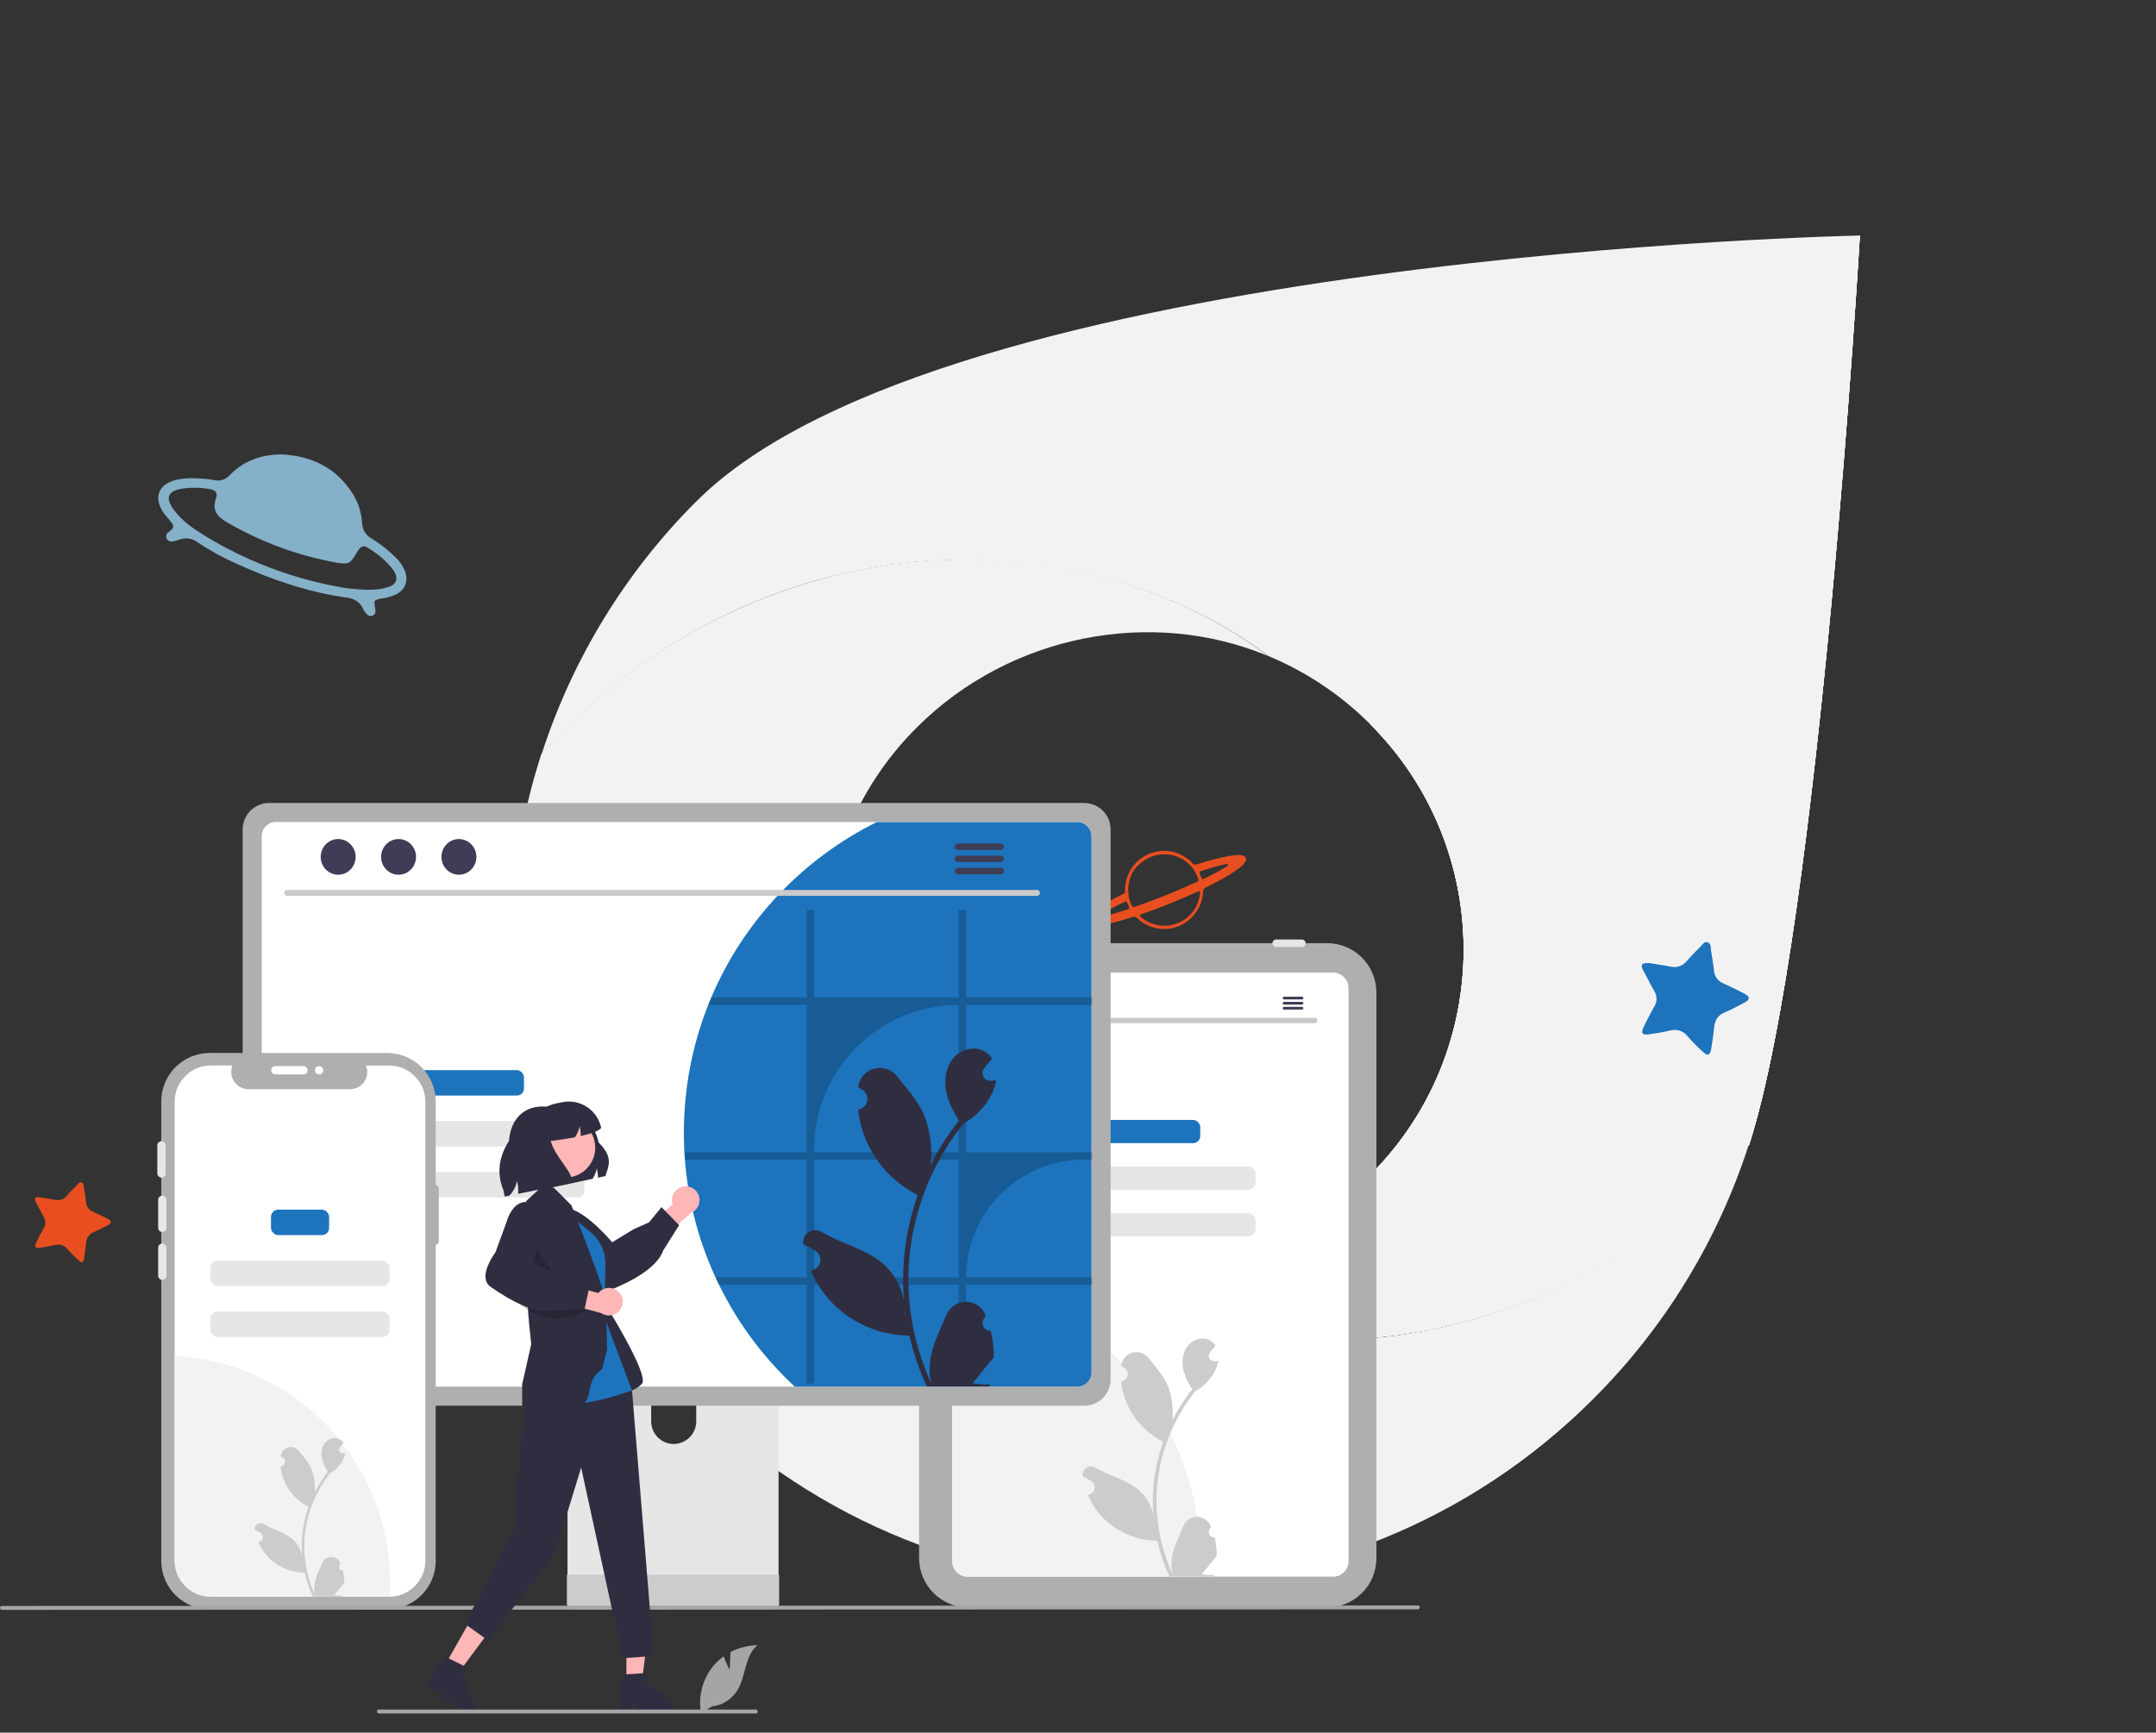 <?xml version="1.0" encoding="UTF-8"?> <svg xmlns="http://www.w3.org/2000/svg" xmlns:xlink="http://www.w3.org/1999/xlink" viewBox="0 0 286.26 230.11"><rect x="0" y="0" width="286.26" height="230.11" fill="#333333" stroke="none"/><defs><style>.cls-1{fill:#ffb6b6;}.cls-2{clip-path:url(#clippath-2);}.cls-2,.cls-3,.cls-4,.cls-5{fill:none;}.cls-6{fill:#2f2e41;}.cls-7{fill:#fff;}.cls-8{fill:#a5a5a5;}.cls-9{fill:#cacaca;}.cls-10{fill:#3f3d56;}.cls-11{fill:#1d73bc;}.cls-12{fill:#84b0c8;}.cls-13{fill:#e6e6e6;}.cls-14{isolation:isolate;opacity:.2;}.cls-15{fill:#e84e1f;}.cls-16{fill:#afafaf;}.cls-17{fill:#ccc;}.cls-4{clip-path:url(#clippath);}.cls-5{clip-path:url(#clippath-1);}.cls-18{fill:#f2f2f2;}</style><clipPath id="clippath"><path class="cls-3" d="m181.97,96.21c16.49,16.49,16.49,43.32,0,59.8-12.14,12.11-30.37,15.71-46.2,9.11,15.13,11.49,37.22,15.31,55.66,11.11,16.46-3.66,30.11-12.28,40.81-24.2,9.37-29.14,14.7-120.75,14.7-120.75l-64.96,64.93Z"></path></clipPath><clipPath id="clippath-1"><rect class="cls-3" x="117.73" y="17.81" width="147.24" height="176.06"></rect></clipPath><clipPath id="clippath-2"><rect class="cls-3" x="110.54" y="41.59" width="161.61" height="128.5" transform="translate(62.97 282.86) rotate(-83)"></rect></clipPath></defs><g id="sfondo"><path class="cls-18" d="m181.97,96.21c16.49,16.49,16.49,43.32,0,59.8-12.14,12.11-30.37,15.71-46.2,9.11,15.13,11.49,37.22,15.31,55.66,11.11,16.46-3.66,30.11-12.28,40.81-24.2,9.37-29.14,14.7-120.75,14.7-120.75l-64.96,64.93Z"></path><path class="cls-18" d="m191.23,176.3c-18.5,4.23-40.67.39-55.85-11.15-4.89-2.04-13.26-9.15-13.26-9.15-16.48-16.48-16.91-42.88-.42-59.36,12.46-12.47,31.28-15.93,46.62-9.54-15.13-11.49-37.05-15.47-56.03-11.03-16.41,3.85-29.74,12.21-40.43,24.11-9.37,29.14-2.93,62.83,20.15,85.92l.14-.12c32.97,32.78,86.48,32.73,119.38-.18,9.48-9.45,16.56-21.03,20.66-33.77-10.73,11.96-24.42,20.61-40.95,24.28"></path><path class="cls-18" d="m92.5,66.54c-9.45,9.42-16.51,20.96-20.6,33.66,10.7-11.91,24.34-20.54,40.81-24.2,18.44-4.2,40.53-.38,55.66,11.11,5.09,2.11,9.71,5.21,13.6,9.11,16.48,16.48,16.48,43.31,0,59.79-12.14,12.11-30.37,15.71-46.2,9.11,15.13,11.49,37.22,15.31,55.66,11.11,16.46-3.66,30.11-12.29,40.81-24.2,9.37-29.14,14.7-120.75,14.7-120.75,0,0-121.59,2.41-154.43,35.26"></path><g class="cls-4"><rect class="cls-18" x="117.73" y="17.81" width="147.24" height="176.06"></rect><g class="cls-5"><polygon class="cls-18" points="117.73 178.22 137.42 17.81 264.96 33.47 245.27 193.88 117.73 178.22"></polygon><g class="cls-2"><rect class="cls-18" x="94.99" y="22.04" width="192.7" height="167.6" transform="translate(62.97 282.86) rotate(-83)"></rect></g></g></g><path class="cls-12" d="m39.07,60.51c3.12.52,5.65,1.98,7.48,4.63.9,1.25,1.42,2.73,1.52,4.26.01.88.49,1.69,1.26,2.12,1.22.73,2.33,1.62,3.32,2.63.44.44.79.95,1.05,1.52.63,1.5.1,2.77-1.38,3.4-.51.19-1.04.33-1.58.41-1.1.19-1.12.24-.93,1.33.04.17.05.36.03.53-.09.34-.43.54-.77.46-.1-.02-.19-.07-.26-.14-.28-.23-.49-.53-.63-.86-.45-.89-1.16-1.31-2.16-1.44-5.12-.71-9.96-2.37-14.65-4.51-1.8-.8-3.53-1.75-5.16-2.84-.7-.54-1.64-.66-2.46-.32-.27.1-.56.17-.85.21-.34.08-.68-.1-.8-.43-.11-.28-.01-.6.24-.77.09-.06.18-.13.26-.2.51-.47.52-.66.1-1.19-.34-.43-.72-.82-1.03-1.28-1.31-1.98-.63-3.72,1.69-4.29,1.36-.32,2.75-.25,4.13-.12.33.03.65.07.98.14.83.19,1.46-.08,2.05-.68,1.79-1.84,4.04-2.66,6.57-2.73.66,0,1.31.06,1.96.18m5.9,17.4c.5.08,1,.2,1.51.24,1.63.13,3.28.33,4.89-.14,1.36-.38,1.64-1.23.83-2.37-.71-.93-1.57-1.73-2.54-2.38-1.46-1.06-1.64-1.02-2.53.54-.32.52-.63,1.01-1.32,1.01-.36,0-.73-.03-1.08-.1-5.14-.93-10.07-2.74-14.58-5.37-1.29-.75-2-1.58-1.46-3.16.26-.79-.04-1.11-.91-1.26-1.19-.2-2.4-.22-3.6-.04-1.89.32-2.24,1.23-1.11,2.77s2.61,2.53,4.16,3.49c5.45,3.33,11.47,5.63,17.75,6.77"></path><path class="cls-15" d="m158.24,114.55c.19.34.48.31.85.19,1.32-.44,2.67-.79,4.03-1.05.4-.07.79-.12,1.2-.14.23-.01.45,0,.67.06.46.13.59.49.33.89-.19.28-.43.53-.71.73-.82.62-1.68,1.17-2.59,1.64-.63.35-1.26.68-1.91.98-.24.09-.4.33-.38.58-.04,1.07-.42,2.09-1.08,2.93-1.46,1.9-4.04,2.55-6.22,1.55-.54-.24-1.03-.57-1.45-.98-.16-.18-.42-.24-.64-.14-1.11.37-2.24.69-3.38.95-.75.19-1.51.29-2.28.31-.2,0-.4-.03-.59-.1-.26-.09-.41-.37-.32-.63.01-.04.03-.08.06-.12.07-.12.15-.24.25-.33.43-.44.91-.82,1.43-1.14,1.13-.71,2.3-1.37,3.5-1.95.03-.02.06-.03.1-.04.18-.06.3-.24.27-.43-.02-.49.04-.98.17-1.45.73-2.77,3.57-4.42,6.34-3.69.15.04.3.09.44.14.72.27,1.38.69,1.93,1.22m-7.25.47c-.94,1.03-1.36,2.42-1.17,3.8.06.51.2,1,.43,1.45.1.21.18.23.4.18.07-.02.13-.04.2-.07.44-.16.87-.31,1.31-.47,2.23-.82,4.43-1.72,6.59-2.71.07-.03.14-.07.21-.1.11-.05.16-.17.13-.29-.02-.07-.04-.15-.07-.22-.32-.88-.88-1.64-1.63-2.19-1.9-1.42-4.63-1.2-6.39.64m6.97,6.5c.74-.75,1.2-1.72,1.33-2.76.01-.08.02-.16.02-.24,0-.14-.08-.19-.21-.15-.09.03-.18.06-.27.11-2.34,1.07-4.73,2.04-7.17,2.89-.07.02-.13.04-.2.07-.18.08-.2.18-.05.32l.06.05c1.91,1.62,4.74,1.49,6.5-.29m4.94-6.51c.06-.06.13-.11.11-.18s-.12-.08-.2-.07-.21.03-.31.05c-.72.15-1.42.35-2.12.57-.32.1-.63.2-.95.31-.2.07-.23.16-.16.37.06.15.12.31.18.46.1.23.17.26.41.15.98-.45,1.93-.96,2.85-1.53l.18-.12m-16.74,6.45c-.06.06-.1.1-.08.16s.09.08.15.08.16-.02.24-.03c.64-.13,1.28-.3,1.91-.49.44-.13.87-.27,1.3-.41.23-.08.26-.16.17-.38-.05-.14-.11-.27-.16-.42-.11-.27-.19-.31-.46-.18-.98.45-1.93.97-2.85,1.53-.08.05-.15.1-.19.13"></path><path class="cls-11" d="m218.74,127.87c.95.16,1.94.28,2.91.48s1.69.02,2.33-.74c.56-.67,1.18-1.26,1.8-1.89.27-.27.51-.75.97-.57s.37.68.43,1.07c.14.89.3,1.77.39,2.67.04.76.53,1.43,1.24,1.71.82.36,1.63.77,2.43,1.17.2.09.39.2.58.32.48.32.49.6.03.92-.18.12-.38.22-.57.32-.72.36-1.43.78-2.17,1.07-1.03.4-1.47,1.12-1.54,2.21-.06.8-.21,1.6-.32,2.4-.02.15-.04.32-.08.46-.17.67-.45.78-.95.32-.75-.66-1.45-1.36-2.1-2.11-.68-.84-1.45-1.05-2.46-.8-.91.21-1.83.37-2.75.49-.86.11-1.06-.16-.69-.95.44-.92.91-1.83,1.41-2.72.42-.64.42-1.46,0-2.11-.43-.73-.79-1.48-1.18-2.21-.1-.2-.22-.38-.32-.57-.32-.69-.13-.95.63-.89"></path><path class="cls-15" d="m5.15,158.99c.67.11,1.38.2,2.07.34s1.21.02,1.66-.53c.4-.48.84-.9,1.28-1.35.2-.19.36-.53.69-.41s.26.48.31.76c.1.63.21,1.26.28,1.9.03.54.37,1.02.88,1.21.59.26,1.16.55,1.73.83.14.06.28.14.41.22.34.22.35.43.02.66-.13.08-.27.16-.41.22-.51.25-1.01.55-1.55.76-.73.29-1.05.8-1.1,1.57-.04.57-.15,1.14-.22,1.71-.02.11-.03.22-.05.33-.12.47-.32.56-.67.22-.53-.47-1.03-.97-1.49-1.5-.48-.59-1.03-.75-1.75-.57-.65.15-1.3.26-1.95.35-.61.08-.76-.11-.49-.67.31-.66.65-1.3,1-1.94.3-.46.3-1.04,0-1.5-.3-.52-.56-1.05-.84-1.57-.07-.14-.15-.27-.22-.41-.22-.49-.09-.67.45-.63"></path></g><g id="Livello_5"><path class="cls-16" d="m176.21,213.48h-47.64c-3.61,0-6.53-2.93-6.54-6.54v-75.14c0-3.61,2.93-6.53,6.54-6.54h47.64c3.61,0,6.53,2.93,6.54,6.54v75.14c0,3.61-2.93,6.53-6.54,6.54Z"></path><path class="cls-7" d="m177,129.17h-48.52c-1.13,0-2.04.92-2.05,2.05v76.12c0,1.13.92,2.04,2.05,2.05h48.52c1.13,0,2.04-.92,2.05-2.05v-76.12c0-1.13-.92-2.04-2.05-2.05Z"></path><path class="cls-13" d="m129.74,125.27c0-.28.22-.5.5-.5h3.4c.28,0,.5.22.5.5,0,.28-.22.5-.5.5h-3.4c-.28,0-.5-.22-.5-.5Z"></path><path class="cls-13" d="m135.34,125.27c0-.28.22-.5.5-.5h3.4c.28,0,.5.22.5.5,0,.28-.22.5-.5.5h-3.4c-.28,0-.5-.22-.5-.5Z"></path><path class="cls-13" d="m168.95,125.27c0-.28.22-.5.5-.5h3.4c.28,0,.5.22.5.5,0,.28-.22.5-.5.5h-3.4c-.28,0-.5-.22-.5-.5Z"></path><path class="cls-18" d="m159.47,207.82c0,.53,0,1.05-.03,1.57h-30.95c-1.13,0-2.04-.92-2.05-2.05v-38.31c19.04,3.08,33.03,19.51,33.03,38.79Z"></path><rect class="cls-11" x="145.92" y="148.73" width="13.44" height="3.09" rx=".95" ry=".95"></rect><rect class="cls-13" x="138.59" y="154.91" width="28.11" height="3.09" rx=".95" ry=".95"></rect><rect class="cls-13" x="138.59" y="161.09" width="28.11" height="3.09" rx=".95" ry=".95"></rect><path class="cls-17" d="m161.26,204.18c-.4.02-.75-.29-.77-.7,0-.22.08-.43.23-.57l.05-.2s-.01-.03-.02-.05c-.42-1-1.58-1.47-2.58-1.05-.48.2-.85.58-1.05,1.06-.59,1.43-1.35,2.87-1.54,4.38-.08.67-.05,1.35.1,2-1.4-3.05-2.12-6.36-2.13-9.71,0-.84.05-1.68.14-2.52.08-.69.18-1.37.32-2.04.75-3.66,2.36-7.1,4.69-10.02,1.13-.62,2.04-1.56,2.62-2.71.21-.41.36-.86.44-1.31-.13.02-.26.03-.38.04-.04,0-.08,0-.12,0h-.01c-.4.02-.74-.29-.76-.69,0-.18.05-.35.16-.49.06-.07.11-.14.17-.2.08-.1.17-.21.25-.31,0,0,.02-.02.03-.03.1-.12.19-.24.29-.36-.18-.27-.41-.5-.69-.67-.96-.56-2.29-.17-2.99.7-.7.87-.83,2.09-.59,3.18.24.93.63,1.8,1.17,2.6-.05.07-.11.13-.16.2-.95,1.23-1.79,2.55-2.48,3.93.17-1.56-.03-3.13-.59-4.59-.57-1.36-1.62-2.51-2.56-3.69-1.12-1.42-3.42-.8-3.62,1,0,.02,0,.03,0,.05.14.08.27.16.41.25.46.31.58.92.27,1.38-.15.23-.4.39-.68.43h-.02c.05.5.14,1,.26,1.48.73,2.74,2.57,5.06,5.08,6.39.08.04.16.08.24.12-.7,1.99-1.14,4.05-1.31,6.15-.09,1.24-.09,2.48.02,3.72v-.04c-.27-1.38-1.01-2.62-2.08-3.51-1.6-1.31-3.86-1.8-5.58-2.85-.53-.34-1.24-.19-1.58.34-.15.23-.21.5-.17.77,0,.02,0,.03,0,.05.26.1.51.23.75.36.14.08.27.16.41.25.46.31.58.92.27,1.38-.15.23-.4.39-.68.43h-.02s-.03,0-.04,0c.44,1.05,1.06,2.01,1.82,2.85,1.92,2.05,4.59,3.23,7.4,3.25h0c.38,1.64.92,3.24,1.63,4.76h5.83c.02-.06.04-.13.06-.2-.54.03-1.08,0-1.61-.1.43-.53.86-1.07,1.3-1.6,0,0,.02-.02.03-.03.22-.27.44-.54.66-.81h0c.01-.83-.08-1.66-.28-2.47h0Zm-6.67-13.13h0s0,0,0,0h0Zm-1.29,11.63l-.05-.11c0-.08,0-.16,0-.25,0-.02,0-.05,0-.07.02.14.04.29.06.43h0Z"></path><path class="cls-9" d="m174.58,135.89h-43.67c-.2,0-.36-.17-.35-.37,0-.19.16-.35.35-.35h43.67c.2,0,.36.17.35.37,0,.19-.16.35-.35.35Z"></path><ellipse class="cls-10" cx="133.24" cy="133.04" rx="1.06" ry="1.09"></ellipse><ellipse class="cls-10" cx="136.91" cy="133.04" rx="1.06" ry="1.09"></ellipse><ellipse class="cls-10" cx="140.58" cy="133.04" rx="1.06" ry="1.09"></ellipse><path class="cls-10" d="m172.87,132.37h-2.38c-.1,0-.18.08-.18.18,0,.1.08.17.18.18h2.38c.1,0,.18-.08.18-.18,0-.1-.08-.17-.18-.18h0Z"></path><path class="cls-10" d="m172.87,133.05h-2.38c-.1,0-.18.08-.18.18,0,.1.08.17.18.18h2.38c.1,0,.18-.08.18-.18,0-.1-.08-.17-.18-.18h0Z"></path><path class="cls-10" d="m172.87,133.72h-2.38c-.1,0-.18.08-.18.18,0,.1.08.17.18.18h2.38c.1,0,.18-.08.18-.18,0-.1-.08-.17-.18-.18h0Z"></path><path class="cls-13" d="m102.02,169.05h-25.32c-.75,0-1.35.61-1.35,1.35v39.99h28.02v-39.99c0-.75-.6-1.35-1.35-1.35h0Zm-12.57,22.72c-1.65,0-2.98-1.34-2.99-2.99v-4.61c0-1.65,1.34-2.99,2.99-2.99s2.99,1.34,2.99,2.99v4.61c0,1.65-1.34,2.98-2.99,2.99h0Z"></path><path class="cls-17" d="m75.27,209.12v3.86c0,.42.34.75.75.75h26.68c.42,0,.75-.34.75-.75v-3.86h-28.19Z"></path><path class="cls-16" d="m143.94,106.64H35.73c-1.94,0-3.5,1.57-3.51,3.51v73.03c0,1.94,1.57,3.51,3.51,3.51h108.22c1.94,0,3.51-1.57,3.51-3.51v-73.03c0-1.94-1.57-3.5-3.51-3.51Z"></path><path class="cls-7" d="m143.04,109.17H36.63c-1.04,0-1.88.84-1.88,1.88v71.22c0,1.04.84,1.87,1.88,1.88h106.41c1.04,0,1.87-.84,1.88-1.88v-71.22c0-1.04-.84-1.88-1.88-1.88Z"></path><path class="cls-11" d="m144.92,111.05v71.22c0,1.04-.84,1.87-1.88,1.88h-37.52c-4.15-3.85-7.56-8.43-10.05-13.52-.16-.33-.32-.66-.47-.99-2.27-4.92-3.64-10.21-4.06-15.61-.03-.33-.05-.66-.07-1-.05-.86-.07-1.73-.07-2.6,0-5.81,1.09-11.57,3.23-16.97.13-.34.27-.67.41-1,4.31-10.13,12.11-18.39,21.97-23.28h26.62c1.04,0,1.88.84,1.88,1.88Z"></path><path class="cls-9" d="m137.69,118.98H38.12c-.22,0-.39-.19-.39-.4,0-.21.18-.38.39-.39h99.57c.22,0,.39.19.39.4,0,.21-.18.38-.39.39Z"></path><ellipse class="cls-10" cx="44.9" cy="113.8" rx="2.32" ry="2.37"></ellipse><ellipse class="cls-10" cx="52.92" cy="113.8" rx="2.32" ry="2.37"></ellipse><ellipse class="cls-10" cx="60.93" cy="113.8" rx="2.32" ry="2.37"></ellipse><path class="cls-10" d="m132.87,112.01h-5.69c-.24,0-.43.2-.42.44,0,.23.19.42.42.42h5.69c.24,0,.43-.2.42-.44,0-.23-.19-.42-.42-.42Z"></path><path class="cls-10" d="m132.87,113.63h-5.69c-.24,0-.43.2-.42.44,0,.23.19.42.42.42h5.69c.24,0,.43-.2.42-.44,0-.23-.19-.42-.42-.42Z"></path><path class="cls-10" d="m132.87,115.25h-5.69c-.24,0-.43.2-.42.44,0,.23.19.42.42.42h5.69c.24,0,.43-.2.42-.44,0-.23-.19-.42-.42-.42Z"></path><rect class="cls-11" x="53.74" y="142.12" width="15.83" height="3.38" rx=".95" ry=".95"></rect><rect class="cls-13" x="45.7" y="148.88" width="31.9" height="3.38" rx=".95" ry=".95"></rect><rect class="cls-13" x="45.7" y="155.65" width="31.9" height="3.38" rx=".95" ry=".95"></rect><path class="cls-11" d="m48.3,180.06c0,1.39-.25,2.78-.73,4.08h-10.94c-1.04,0-1.87-.84-1.88-1.88v-13.76c.61-.1,1.23-.15,1.85-.15,6.46,0,11.7,5.24,11.7,11.7h0Z"></path><path class="cls-14" d="m145.01,133.46v-1h-16.73v-11.57h-.99v11.57h-19.18v-11.57h-.99v11.57h-12.67c-.14.33-.28.66-.41,1h13.07v19.57h-16.23c.02.34.04.67.07,1h16.16v15.61h-12.11c.15.34.3.67.47.99h11.64v13.12h.99v-13.12h19.18v13.12h.99v-13.12h16.73v-.99h-16.73c0-8.62,6.99-15.61,15.61-15.61h1.12v-1h-16.73v-19.57h16.73Zm-17.73,36.18h-19.18v-15.61h19.18v15.61Zm0-16.61h-19.18v-.39c0-10.59,8.59-19.18,19.18-19.18h0v19.57Z"></path><path class="cls-6" d="m131.54,176.75c-.57.03-1.06-.42-1.09-.99-.01-.31.11-.6.33-.81.03-.1.05-.18.07-.28,0-.02-.02-.05-.03-.07-.96-2.29-4.21-2.27-5.16.02-.84,2.03-1.92,4.07-2.18,6.22-.12.95-.07,1.91.15,2.85-1.98-4.33-3.01-9.03-3.02-13.79,0-1.19.07-2.39.2-3.57.11-.97.26-1.94.46-2.9,1.06-5.2,3.34-10.08,6.66-14.23,1.6-.88,2.9-2.22,3.72-3.86.3-.59.5-1.22.62-1.86-.18.02-.36.04-.55.05-.06,0-.12,0-.17,0h-.02c-.57.03-1.05-.41-1.08-.98-.01-.25.07-.5.23-.7.08-.1.16-.19.23-.29.12-.15.24-.29.36-.44.01-.01.03-.03.04-.04.14-.17.27-.34.41-.5-.25-.39-.58-.71-.98-.95-1.37-.8-3.25-.25-4.24.99-.99,1.24-1.18,2.97-.83,4.52.29,1.32.93,2.54,1.66,3.69-.07.09-.15.19-.23.28-1.36,1.74-2.54,3.61-3.53,5.59.24-2.21-.05-4.45-.84-6.53-.8-1.94-2.31-3.57-3.63-5.24-1.59-2.01-4.86-1.13-5.14,1.42,0,.02,0,.05,0,.07.2.11.39.23.58.35.65.43.82,1.31.39,1.96-.22.33-.57.55-.96.61h-.03c.07.71.19,1.42.37,2.11,1.04,3.9,3.65,7.19,7.21,9.08.12.06.23.12.34.17-1,2.82-1.62,5.76-1.86,8.74-.13,1.76-.13,3.53.02,5.28v-.06c-.39-1.95-1.43-3.72-2.96-4.99-2.27-1.87-5.48-2.55-7.93-4.05-1.18-.72-2.69.21-2.48,1.58,0,.02,0,.04.01.07.37.15.72.32,1.06.51.2.11.39.23.58.35.65.43.82,1.31.39,1.96-.22.33-.57.55-.96.61h-.03s-.04.01-.06.01c.62,1.49,1.5,2.86,2.59,4.05,2.72,2.92,6.52,4.59,10.51,4.61h0c.54,2.33,1.31,4.59,2.32,6.76h8.28c.03-.09.06-.19.08-.28-.77.05-1.53,0-2.29-.14.61-.75,1.23-1.51,1.84-2.27.01-.01.03-.03.04-.04.31-.39.63-.77.94-1.15h0c.02-1.18-.12-2.36-.4-3.51h0Zm-9.48-18.64h0s0,0,0,0h0Zm-1.83,16.52l-.07-.16c0-.12,0-.23,0-.35,0-.03,0-.07,0-.1.03.2.05.41.08.61h0Z"></path><path class="cls-16" d="m57.85,157.4h0v-11.12c0-3.55-2.88-6.44-6.44-6.44h-23.56c-3.55,0-6.44,2.88-6.44,6.44h0v61.01c0,3.55,2.88,6.44,6.44,6.44h23.56c3.55,0,6.44-2.88,6.44-6.44v-41.98h0c.22,0,.41-.18.41-.41v-7.1c0-.22-.18-.41-.41-.41Z"></path><path class="cls-7" d="m56.48,146.32v60.93c0,2.63-2.12,4.78-4.75,4.8-.02,0-.04,0-.05,0h-23.68c-2.65,0-4.81-2.15-4.81-4.81v-60.93c0-2.65,2.15-4.81,4.81-4.81h2.87c-.48,1.17.09,2.5,1.25,2.98.27.11.57.17.86.17h13.5c1.26,0,2.28-1.03,2.28-2.29,0-.29-.06-.58-.17-.85h3.08c2.65,0,4.81,2.15,4.81,4.81Z"></path><path class="cls-18" d="m51.79,210.17c0,.63-.02,1.26-.06,1.88-.02,0-.04,0-.05,0h-23.68c-2.65,0-4.81-2.15-4.81-4.81v-27.15c16.02.81,28.6,14.03,28.6,30.08Z"></path><path class="cls-13" d="m21.55,163.62c-.3,0-.55-.25-.55-.55v-3.73c0-.3.25-.55.55-.55s.55.25.55.55v3.73c0,.3-.25.55-.55.55Z"></path><rect class="cls-11" x="35.98" y="160.65" width="7.72" height="3.38" rx=".95" ry=".95"></rect><rect class="cls-13" x="27.94" y="167.42" width="23.79" height="3.38" rx=".95" ry=".95"></rect><rect class="cls-13" x="27.94" y="174.18" width="23.79" height="3.38" rx=".95" ry=".95"></rect><path class="cls-17" d="m45.52,208.59c-.27.01-.5-.2-.51-.47,0-.14.05-.28.16-.38l.03-.13s0-.02-.01-.03c-.28-.67-1.05-.98-1.72-.7-.32.13-.57.39-.7.71-.4.95-.9,1.91-1.02,2.92-.05.45-.03.9.07,1.34-.93-2.03-1.41-4.24-1.42-6.47,0-.56.03-1.12.09-1.68.05-.46.12-.91.21-1.36.5-2.44,1.57-4.73,3.12-6.68.75-.41,1.36-1.04,1.74-1.81.14-.28.24-.57.29-.87-.08.01-.17.02-.26.02-.03,0-.05,0-.08,0h0c-.27.01-.49-.19-.51-.46,0-.12.03-.23.11-.33.04-.05.07-.09.11-.14.06-.07.11-.14.17-.21,0,0,.01-.01.02-.02.06-.08.13-.16.19-.24-.12-.18-.27-.33-.46-.44-.64-.38-1.53-.12-1.99.46-.46.58-.55,1.39-.39,2.12.16.62.42,1.2.78,1.73-.03.04-.07.09-.11.13-.64.82-1.19,1.7-1.66,2.62.11-1.04-.02-2.09-.39-3.06-.38-.91-1.08-1.67-1.7-2.46-.46-.59-1.31-.69-1.9-.24-.28.22-.47.54-.51.9,0,.01,0,.02,0,.03.09.05.18.11.27.17.3.2.39.62.18.92-.1.15-.27.26-.45.29h-.01c.03.33.09.66.17.99.49,1.83,1.71,3.37,3.38,4.26.05.03.11.06.16.08-.47,1.32-.76,2.7-.87,4.1-.06.83-.06,1.65.01,2.48v-.03c-.18-.92-.67-1.74-1.39-2.34-1.07-.88-2.57-1.2-3.72-1.9-.35-.23-.82-.12-1.05.23-.1.15-.14.33-.11.51v.03c.18.07.34.15.5.24.09.05.18.11.27.17.3.2.39.62.18.92-.1.15-.27.26-.45.29h-.01s-.02,0-.03,0c.29.7.7,1.34,1.22,1.9,1.28,1.37,3.06,2.15,4.93,2.16h0c.25,1.09.62,2.16,1.09,3.17h3.88s.03-.09.04-.13c-.36.02-.72,0-1.07-.06.29-.35.58-.71.86-1.06,0,0,.01-.01.02-.02.15-.18.29-.36.44-.54h0c0-.55-.06-1.11-.19-1.65h0Zm-4.45-8.75h0s0,0,0,0h0Zm-.86,7.75l-.03-.08c0-.05,0-.11,0-.16,0-.02,0-.03,0-.05.01.1.02.19.04.29h0Z"></path><path class="cls-13" d="m21.44,156.39c-.3,0-.55-.25-.55-.55v-3.73c0-.3.25-.55.55-.55s.55.25.55.55v3.73c0,.3-.25.55-.55.55Z"></path><path class="cls-7" d="m36.01,142.14c0-.3.25-.55.55-.55h3.73c.3,0,.55.25.55.55s-.25.55-.55.55h-3.73c-.3,0-.55-.25-.55-.55Z"></path><path class="cls-13" d="m21.55,169.98c-.3,0-.55-.25-.55-.55v-3.73c0-.3.25-.55.55-.55s.55.25.55.55v3.73c0,.3-.25.55-.55.55Z"></path><circle class="cls-7" cx="42.37" cy="142.14" r=".55"></circle><path class="cls-8" d="m188.25,213.73l-187.99.07c-.14,0-.26-.12-.26-.26,0-.14.12-.26.26-.26l187.99-.07c.14,0,.26.12.26.26,0,.14-.12.26-.26.26Z"></path><path class="cls-6" d="m80.38,156.19l-.99.21c0-.41-.06-.83-.15-1.23-.09.49-.28.96-.56,1.38l-5.67,1.21-5.44-5.75c0-2.87,1.59-5.06,4.45-5.06.17,0,.35,0,.53.02,3.21-.54,6.27,1.56,6.93,4.76,2.03,2,1.29,3.17.91,4.45Z"></path><polygon class="cls-1" points="83.17 223.39 85.23 223.39 86.21 215.46 83.17 215.46 83.17 223.39"></polygon><path class="cls-6" d="m82.66,222.38l3.25-.19v1.39l3.09,2.14c.4.27.49.82.22,1.21-.16.24-.43.38-.72.38h-3.87l-.67-1.38-.26,1.38h-1.46l.41-4.92Z"></path><polygon class="cls-1" points="59.07 221.15 60.86 222.17 65.63 215.75 62.99 214.25 59.07 221.15"></polygon><path class="cls-6" d="m59.13,220.02l2.92,1.44-.69,1.21,1.64,3.38c.21.43.03.95-.4,1.16-.26.12-.56.11-.81-.03l-3.37-1.91.1-1.53-.91,1.07-1.27-.72,2.79-4.08Z"></path><path class="cls-1" d="m90.78,157.58c-1,.14-1.69,1.07-1.54,2.06.02.11.04.21.07.31l-3.15,2.72,1.19,2.32,4.39-3.91c.94-.38,1.39-1.45,1.01-2.39-.32-.78-1.13-1.25-1.97-1.12h0Z"></path><path class="cls-6" d="m87.61,166.95c-1.05,1.59-3.4,3.13-6.9,4.49-.39.16-.83.14-1.21-.04-1.32-.6-2.16-2.83-2.24-3.05l-2.55-3.44c-.05-.05-1.24-1.41-1.1-2.74.06-.56.37-1.07.84-1.39,1.93-1.43,6.26,3.54,6.83,4.2l2.83-1.72,2.06-.92,1.66-2.02,2.34,2.39-2.11,3.35c-.11.31-.26.61-.45.89Z"></path><path class="cls-6" d="m80.27,173.06s6.05,9.63,4.95,10.73-2.8,1.38-2.8,1.38l-3.77-4.89,1.62-7.22Z"></path><path class="cls-6" d="m74.92,159.9l2.85,1.93c2.72,1.84,3.89,5.27,2.86,8.39l-.8,2.44-4.91-12.76Z"></path><polygon class="cls-6" points="69.88 186.2 69.49 187.53 68.19 203.53 61.7 215.64 64.8 217.86 73.66 206.34 77.16 194.9 82.67 220.22 86.8 219.93 83.93 184.82 78.48 174.94 69.88 186.2"></polygon><path class="cls-11" d="m74.43,160.38l3.97,3.24c.87.71,1.5,1.68,1.79,2.76h0c.13.49.2,1,.19,1.51l-.12,7.04,3.64,9.72s-9.86,3.73-11.18.44,1.71-24.72,1.71-24.72Z"></path><path class="cls-6" d="m75.62,186.81c-4.93,0-6.13.04-6.21.02l-.08-.02v-2.96l1.2-5.32c-.14-1.65-.47-3.83-.44-5.7.11-6.75-.22-13.33-.22-13.33l2.61-2.41,1.18.77,2.2,2.2c2.55,6.29,4.58,12.2,4.59,12.58l.16,6.54-.66,2.63c-2.97,2.1-.26,4.99-4.34,4.99Z"></path><polygon class="cls-14" points="70.98 165.37 70.38 169.11 74.43 170.78 70.98 165.37"></polygon><circle class="cls-1" cx="75.06" cy="152.42" r="3.97"></circle><path class="cls-14" d="m68.41,172.56h0c2.17,2.52,5.77,3.24,8.75,1.77l.86-.43-9.62-1.34Z"></path><path class="cls-1" d="m82.22,171.65c-.67-.75-1.82-.82-2.57-.15-.08.07-.15.15-.22.23l-4.01-1.13-1.28,2.27,5.68,1.51c.83.57,1.97.36,2.55-.48.48-.7.42-1.63-.15-2.26Z"></path><path class="cls-6" d="m72.66,174.16c-1.91,0-4.48-1.12-7.55-3.28-.34-.24-.57-.61-.63-1.03-.23-1.43,1.17-3.36,1.31-3.55l1.47-4.03c.02-.07.49-1.81,1.68-2.43.51-.26,1.1-.28,1.63-.07,2.26.82.5,7.18.25,8.01l2.99,1.41,1.9,1.21,2.6.27-.71,3.27-3.96.09c-.32.08-.66.12-.99.12Z"></path><path class="cls-6" d="m79.82,149.8c-.32.41-1.41.78-2.71,1.07,0-.03,0-.05,0-.08,0-.41-.06-.83-.15-1.23-.09.49-.28.96-.56,1.38-.02.03-.04.06-.06.09-1.12.22-2.3.39-3.22.5.64,2.29,3.07,4.17,2.81,5.56l-7.14,1.46c.04-.58,0-1.16-.14-1.72-.14.74-.5,1.43-1.03,1.96l-.61.12-.18-.89c-1.57-3.76.62-7.61,4.19-9.61.64-.96,1.63-1.62,2.75-1.85l.89-.18c2.36-.48,4.67,1.04,5.16,3.4,0,0,0,0,0,0Z"></path><path class="cls-8" d="m96.88,221.78l.11-2.37c1.1-.59,2.33-.9,3.58-.91-1.72,1.4-1.5,4.11-2.67,6-.74,1.19-1.99,1.97-3.38,2.13l-1.44.88c-.4-2.23.2-4.51,1.63-6.26.4-.48.86-.91,1.37-1.27.34.91.8,1.81.8,1.81Z"></path><path class="cls-8" d="m100.36,227.56h-50.05c-.14,0-.26-.12-.26-.26,0-.14.12-.26.26-.26h50.05c.14,0,.26.12.26.26s-.12.26-.26.26h0Z"></path></g></svg> 